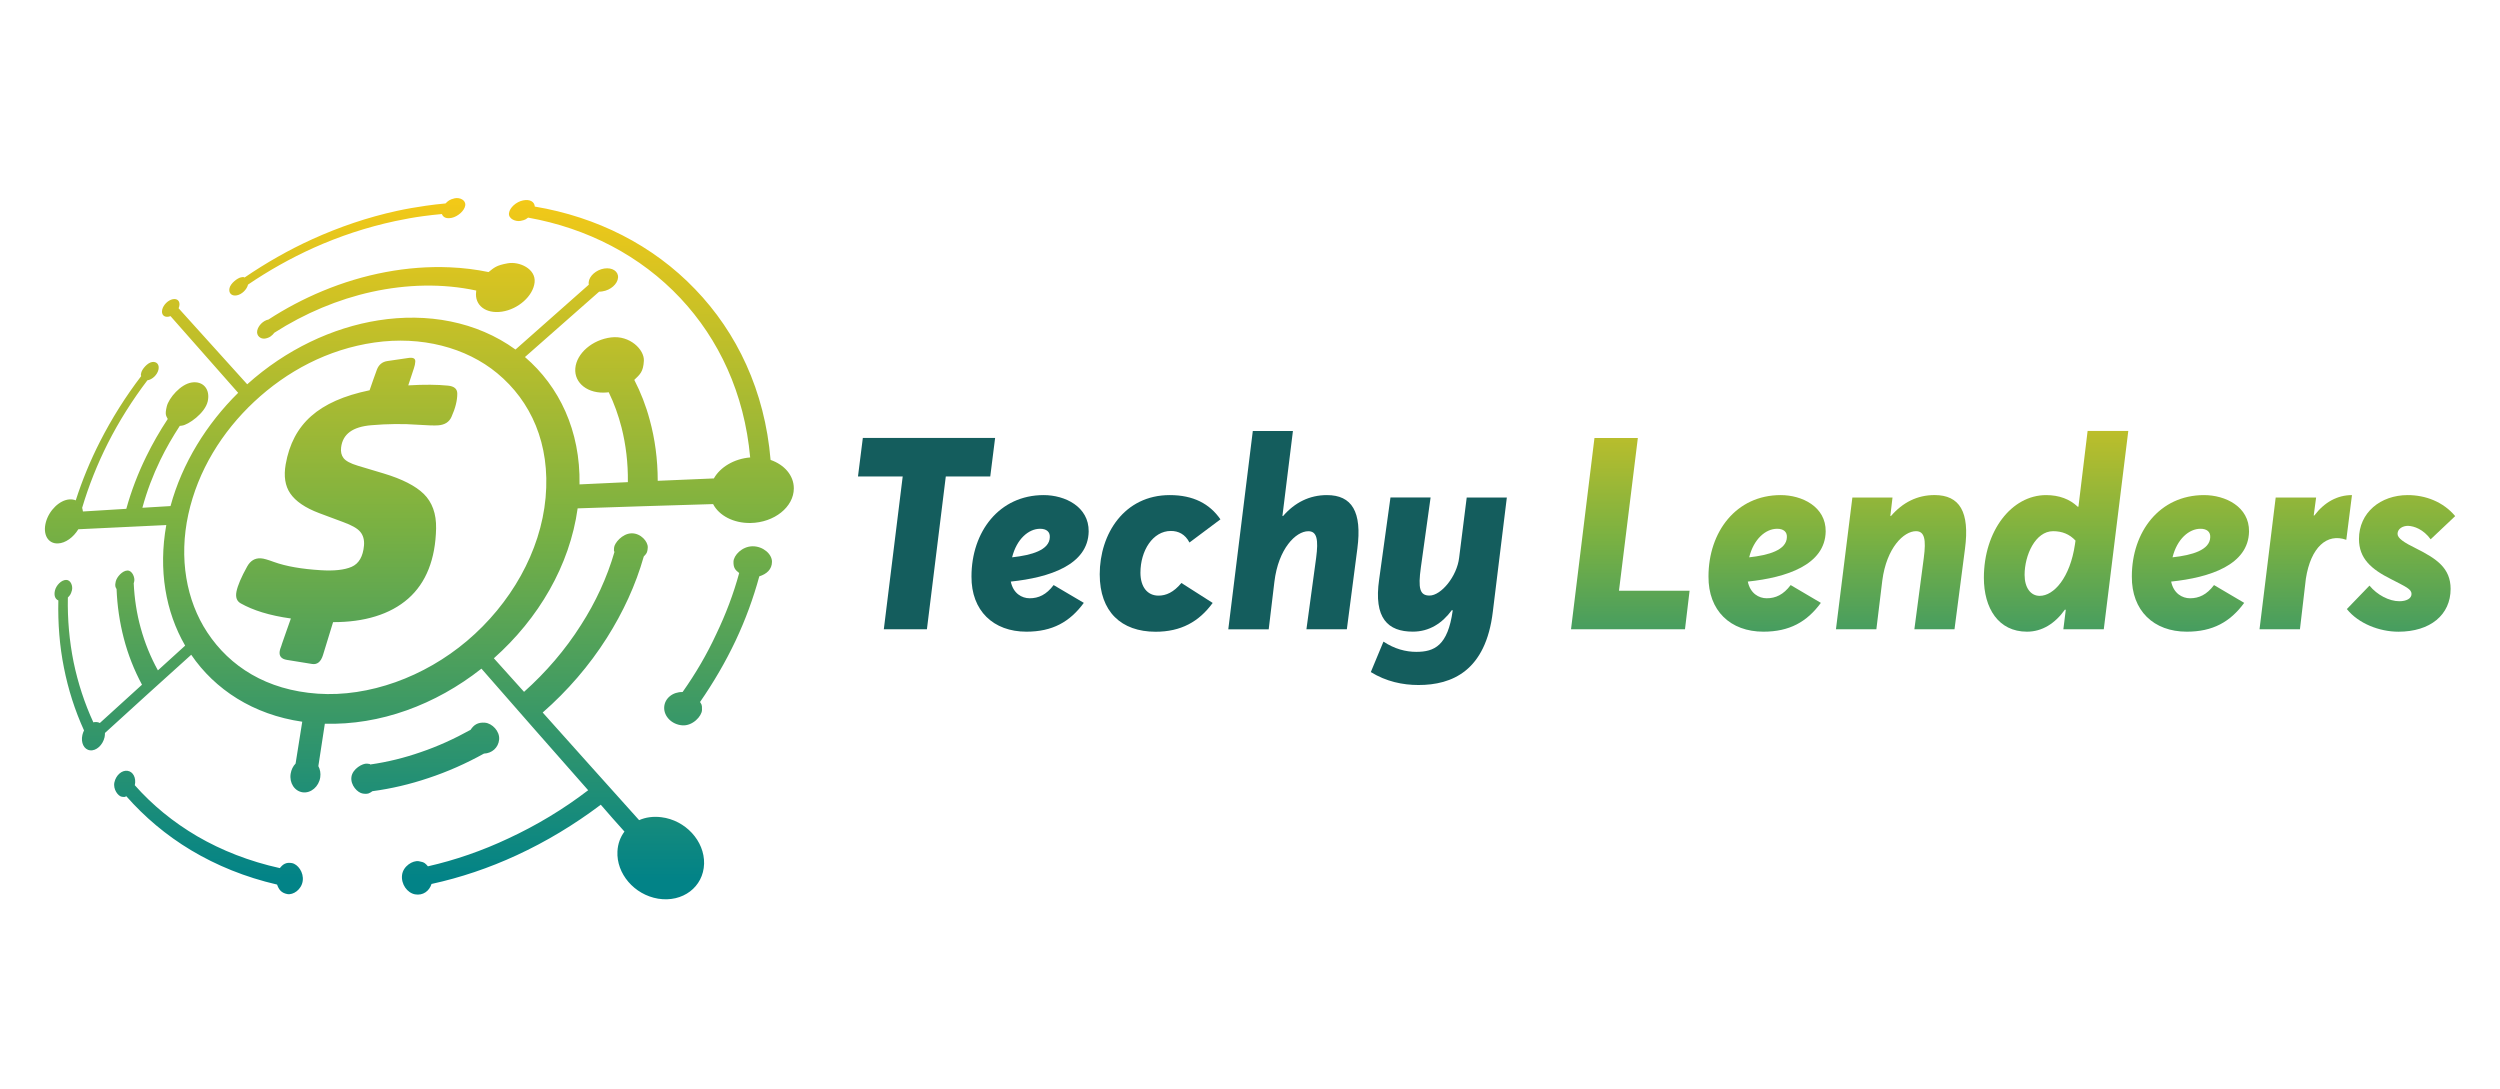 <?xml version="1.0" encoding="utf-8"?>
<!-- Generator: Adobe Illustrator 28.1.0, SVG Export Plug-In . SVG Version: 6.00 Build 0)  -->
<svg version="1.1" id="Layer_1" xmlns="http://www.w3.org/2000/svg" xmlns:xlink="http://www.w3.org/1999/xlink" x="0px" y="0px"
	 viewBox="0 0 766.92 334.05" style="enable-background:new 0 0 766.92 334.05;" xml:space="preserve">
<style type="text/css">
	
		.st0{clip-path:url(#SVGID_00000063619224703081391340000004277077631208352923_);fill:url(#SVGID_00000182512591056545598970000018446285096911934631_);}
	.st1{fill:#145D5D;}
	.st2{fill:url(#SVGID_00000164484663239972535460000014030317379288373120_);}
	.st3{fill:url(#SVGID_00000002373246483289496380000009999161533297524375_);}
	.st4{fill:url(#SVGID_00000056402225841780510600000002847546850275356856_);}
	.st5{fill:url(#SVGID_00000140708374040046972330000011477718475991084468_);}
	.st6{fill:url(#SVGID_00000031901404617885672600000007750883127071467685_);}
	.st7{fill:url(#SVGID_00000002352940161516998080000000511429539394452647_);}
	.st8{fill:url(#SVGID_00000113336745310228629800000018324565899529196954_);}
</style>
<g>
	<defs>
		<path id="SVGID_1_" d="M111.35,243.45c1.68,0.22,2.06-0.17,2.9-0.74c5.74-0.76,11.53-2.12,17.19-4.03
			c5.84-1.93,11.52-4.45,17.02-7.5c2.4-0.08,4.42-1.77,4.66-4.31c0.24-2.55-2.14-4.98-4.35-5.17c-2.22-0.19-3.48,0.74-4.4,2.18
			c-4.99,2.76-10.06,5.08-15.28,6.85c-5.07,1.77-10.24,3.04-15.49,3.79c-0.31-0.12,0.33-0.11-1-0.26c-1.33-0.14-4.45,1.58-4.79,4.08
			C107.46,240.85,109.68,243.23,111.35,243.45 M209.4,212.29c-3.03-0.06-5.53,1.94-5.65,4.69c-0.12,2.76,2.32,5.28,5.54,5.53
			c3.22,0.25,6.01-2.85,6.06-4.7c0.05-1.85-0.2-1.71-0.6-2.46c4.14-5.99,7.81-12.26,10.9-18.79c3.02-6.41,5.45-13.02,7.28-19.76
			c2.25-0.7,3.87-2.12,3.89-4.46c0.02-2.34-2.69-4.77-5.93-4.76c-3.24,0.02-5.84,2.78-5.88,4.75c-0.04,1.97,0.64,2.59,1.75,3.45
			c-1.75,6.44-4.13,12.69-7.02,18.71C216.88,200.68,213.4,206.63,209.4,212.29z M154,95.6c5-0.75,9.55-4.81,10-8.97
			c0.45-4.16-4.68-6.5-8.24-5.86c-3.57,0.63-4.19,1.36-5.88,2.69c-3.87-0.8-7.87-1.29-11.95-1.46c-12.96-0.55-26.38,2.04-38.97,7.27
			c-5.82,2.42-11.38,5.36-16.6,8.75c-1.59,0.32-3.12,1.82-3.45,3.39c-0.33,1.58,1.04,2.67,2.4,2.45c1.36-0.23,2.14-0.87,2.85-1.79
			c9.37-6,19.59-10.27,29.87-12.53c10.75-2.36,21.73-2.63,32.07-0.41c-0.02,0.16-0.03,0.29-0.04,0.4
			C145.55,93.62,149,96.35,154,95.6z M138.61,66.82c1.77-0.38,3.87-2.12,4.11-3.79c0.24-1.66-1.68-2.53-3.23-2.2
			c-1.55,0.35-2.09,0.83-2.81,1.58c-2,0.18-4.02,0.41-6.05,0.71c-2.99,0.43-5.97,0.94-8.9,1.58c-9.05,1.98-17.69,4.95-25.86,8.65
			c-7.34,3.33-14.3,7.32-20.84,11.78c-0.34-0.12-0.16-0.23-1.17-0.03c-1.01,0.22-3.12,1.78-3.46,3.3c-0.34,1.52,0.67,2.5,2.23,2.21
			c1.55-0.28,3.1-1.79,3.46-3.31c6.31-4.29,13.05-8.08,20.11-11.27c7.89-3.54,16.25-6.32,24.99-8.2c2.92-0.62,5.8-1.15,8.6-1.52
			c1.91-0.26,3.84-0.48,5.76-0.65C135.94,66.64,136.84,67.19,138.61,66.82z M55.14,130.58h0.01
			C55.18,130.58,55.17,130.58,55.14,130.58z M58.66,200.86c7.25,10.63,19,18.37,34.06,20.54c-0.66,4.24-1.35,8.52-2.04,12.83
			c-0.79,0.81-1.32,1.89-1.52,3.13c-0.44,2.81,1.19,5.36,3.72,5.7c2.51,0.32,4.93-1.75,5.36-4.6c0.18-1.27-0.03-2.43-0.58-3.44
			c0.67-4.37,1.33-8.7,1.99-13.01c16.88,0.49,33.94-5.76,48.04-16.89c10.14,11.62,21.03,24.03,32.74,37.3
			c-7.65,5.86-15.91,10.81-24.47,14.78c-8.03,3.79-16.33,6.66-24.69,8.56c-0.74-0.82-0.97-1.27-2.8-1.57
			c-1.82-0.3-4.82,1.49-5.14,4.27c-0.32,2.78,1.59,5.46,4,5.9c2.41,0.43,4.35-0.99,5.05-3.19c8.85-1.93,17.62-4.88,26.1-8.8
			c9.04-4.17,17.7-9.39,25.82-15.51c2.35,2.74,4.77,5.48,7.26,8.24c-1.26,1.68-2.04,3.76-2.15,6.07
			c-0.36,6.79,5.12,13.3,12.49,14.52c7.51,1.22,13.88-3.58,14.09-10.71c0.18-7.03-5.75-13.38-13.1-14.28c-2.46-0.31-4.81,0-6.83,0.9
			c-10.46-11.63-20.28-22.62-29.58-33.02c7.57-6.62,14.25-14.33,19.69-22.91c4.94-7.81,8.85-16.2,11.32-24.97
			c0.7-0.73,1.13-1.02,1.22-2.77c0.09-1.73-2.09-4.37-4.96-4.32c-2.87,0.06-5.3,3.01-5.38,4.45c-0.08,1.42,0.01,0.85,0.13,1.25
			c-2.29,7.91-5.8,15.47-10.27,22.42c-4.81,7.61-10.74,14.49-17.47,20.51c-3.15-3.5-6.22-6.94-9.26-10.3
			c13.72-12.18,23.28-28.46,25.7-45.99c13.19-0.45,27.05-0.88,41.56-1.31c1.8,3.49,6.22,5.89,11.49,5.8
			c7.26-0.13,13.27-4.89,13.27-10.63c0-3.98-2.92-7.26-7.13-8.72c-1.78-21.24-10.34-39.08-23.15-52.37
			c-12.97-13.53-30.18-22.16-49.18-25.35c-0.09-1.49-1.53-2.33-3.61-1.89c-2.08,0.43-4.1,2.2-4.31,3.92
			c-0.21,1.74,2.06,2.66,3.57,2.36c1.51-0.3,1.58-0.51,2.29-1c18.13,3.24,34.48,11.66,46.76,24.75
			c11.74,12.52,19.6,29.14,21.37,48.82c-4.95,0.41-9.2,2.99-11.14,6.44c-5.88,0.23-11.58,0.48-17.22,0.73
			c-0.01-6.59-0.85-12.87-2.46-18.72c-1.16-4.33-2.76-8.43-4.73-12.24c1.73-1.68,2.75-2.42,2.94-5.85
			c0.19-3.43-4.33-7.89-10.06-7.18c-5.73,0.7-10.58,4.87-10.97,9.47c-0.39,4.59,3.95,7.96,9.74,7.41c0.15-0.01,0.34-0.03,0.51-0.06
			c1.66,3.4,2.96,7.04,3.95,10.88c1.3,5.2,2,10.79,1.92,16.7c-5.01,0.25-10,0.45-14.83,0.69c0.3-16.49-6.22-30.05-16.74-39.07
			c7.49-6.61,15.07-13.28,22.76-20.05c0.32,0,0.65-0.02,1-0.09c2.48-0.36,4.66-2.26,4.8-4.22c0.14-1.94-1.79-3.18-4.25-2.79
			c-2.48,0.4-4.58,2.29-4.76,4.19c-0.02,0.27-0.01,0.53,0.04,0.76c-7.57,6.71-15.07,13.35-22.49,19.9
			c-11.99-8.68-27.12-11.31-42.05-8.96c-14.09,2.22-28.37,8.94-40.25,19.62c-7.46-8.25-14.48-16.02-21.05-23.32
			c0.06-0.21,0.15-0.41,0.2-0.6c0.36-1.51-0.54-2.47-1.98-2.18c-1.42,0.28-2.87,1.68-3.24,3.17c-0.36,1.48,0.5,2.45,1.94,2.19
			c0.19-0.04,0.39-0.09,0.6-0.17c6.5,7.37,13.39,15.2,20.75,23.53c-9.69,9.56-17.18,21.61-20.75,34.74
			c-2.92,0.19-5.79,0.36-8.63,0.52c1.37-5.08,3.24-9.98,5.5-14.64c1.75-3.61,3.78-7.11,5.97-10.48l0.67-0.08
			c1.87-0.2,7.08-3.76,7.91-7.46c0.82-3.72-1.41-6.27-4.86-5.78c-3.45,0.48-7.1,4.8-7.71,7.36c-0.61,2.55-0.21,2.81,0.3,3.84
			c-2.43,3.68-4.67,7.57-6.62,11.57c-2.51,5.13-4.57,10.48-6.09,15.99c-4.53,0.28-8.97,0.54-13.31,0.82
			c-0.06-0.4-0.13-0.77-0.24-1.12c2.03-6.84,4.67-13.42,7.84-19.73c3.45-6.81,7.56-13.32,12.18-19.4c0,0,0.02,0,0.04,0
			c1.45-0.22,2.96-1.65,3.34-3.21c0.38-1.55-0.5-2.62-1.95-2.39c-1.46,0.23-3.05,2.21-3.29,3.18c-0.25,0.98-0.11,0.81-0.04,1.13
			c-4.82,6.31-9.05,13.04-12.64,20.09c-2.94,5.77-5.45,11.83-7.44,18.04c-0.56-0.24-1.2-0.35-1.93-0.3
			c-3.03,0.21-6.26,3.34-7.24,7.01c-1,3.73,0.65,6.62,3.7,6.5c2.31-0.08,4.75-1.87,6.26-4.35c8.61-0.42,17.61-0.85,26.98-1.29
			c-2.45,13.7-0.24,26.57,5.79,36.99c-2.79,2.55-5.6,5.06-8.36,7.59c-2.24-4.07-4.01-8.39-5.26-12.95
			c-1.23-4.41-1.94-9.02-2.16-13.83c0.06-0.16-0.08,0.48,0.16-0.55c0.25-1.01-0.53-3.32-2.08-3.3c-1.55,0.03-3.27,1.97-3.59,3.35
			c-0.32,1.37-0.11,1.74,0.25,2.33c0.2,5.18,0.95,10.22,2.21,15.08c1.29,5,3.19,9.8,5.59,14.27c-4.34,3.95-8.67,7.87-12.93,11.75
			c-0.29-0.16-0.64-0.28-0.99-0.3c-0.35-0.03-0.67,0-1,0.1c-2.7-5.85-4.73-12.07-6.07-18.53c-1.28-6.37-1.89-13.01-1.75-19.78
			c0.56-0.57,0.91-0.89,1.25-2.2c0.33-1.31-0.36-3.21-1.79-3.19c-1.43,0.01-3.01,1.61-3.41,3.2c-0.4,1.61,0.08,2.69,1.03,3.1
			c-0.16,7.07,0.38,13.96,1.7,20.57c1.32,6.71,3.38,13.18,6.18,19.31c-0.22,0.44-0.39,0.89-0.5,1.37c-0.55,2.38,0.48,4.52,2.36,4.73
			c1.88,0.22,3.88-1.59,4.44-4.02c0.1-0.44,0.11-0.89,0.12-1.31C40.87,216.91,49.69,208.95,58.66,200.86z M97.47,212.8
			c-15.69-1.08-26.96-8.32-33.87-18.78c-6.48-9.81-8.76-22.82-5.83-36.23c2.93-13.41,10.34-25.32,20.19-34.54
			c10.01-9.36,22.59-16.12,36.91-18.18c14.32-2.06,28.07,1.48,37.67,9.43c10.31,8.54,16.33,21.63,14.83,38.18
			c-1.5,16.56-10.74,32.62-24.12,43.94C130.15,207.7,113.16,213.88,97.47,212.8z M102.18,190.85c4.8,0.01,9.15-0.57,13.01-1.77
			c3.92-1.2,7.28-3.03,10.03-5.44c5.52-4.85,8.37-12.16,8.56-21.54c0.09-4.54-1.21-8.06-3.8-10.6c-2.52-2.46-6.65-4.56-12.23-6.24
			c-2.73-0.82-5.39-1.61-7.97-2.39c-2.26-0.68-3.71-1.46-4.39-2.34c-0.67-0.86-0.91-1.96-0.75-3.26c0.49-4.11,3.53-6.35,9.29-6.83
			c4.93-0.42,9.7-0.48,14.3-0.14c2.96,0.2,5.05,0.27,6.21,0.18c2.01-0.16,3.35-1.01,4.05-2.58c1.19-2.63,1.79-5,1.79-7.14
			c0-1.48-0.96-2.27-2.83-2.46c-3.2-0.32-7.28-0.38-12.21-0.08c0.58-1.77,1.14-3.51,1.73-5.24c0.24-0.71,0.4-1.4,0.43-2.06
			c0.05-0.95-0.66-1.33-2.11-1.11c-2.2,0.32-4.35,0.64-6.48,0.95c-1.51,0.23-2.61,1.09-3.19,2.63c-0.78,2.07-1.49,4.19-2.24,6.33
			c-7.88,1.63-13.76,4.25-17.92,7.93c-4.14,3.66-6.73,8.54-7.83,14.82c-0.62,3.61-0.18,6.57,1.41,8.9c1.63,2.39,4.57,4.42,8.9,6.05
			c2.38,0.9,4.82,1.82,7.32,2.73c2.59,0.94,4.36,1.92,5.25,2.99c0.91,1.09,1.29,2.49,1.15,4.19c-0.29,3.38-1.57,5.58-3.79,6.55
			c-2.21,0.96-5.39,1.3-9.49,1.04c-5.77-0.36-10.57-1.16-14.41-2.55c-1.75-0.64-3.06-1.05-3.99-1.1c-1.78-0.09-3.17,0.74-4.15,2.5
			c-1.82,3.27-2.92,5.85-3.29,7.71c-0.34,1.74,0.09,2.93,1.3,3.61c1.91,1.07,4.1,2,6.62,2.77c2.58,0.79,5.5,1.42,8.77,1.87
			c-0.9,2.6-1.86,5.19-2.76,7.85c-0.06,0.17-0.1,0.42-0.22,0.7c-0.13,0.3-0.22,0.58-0.3,0.83c-0.08,0.26-0.13,0.47-0.15,0.66
			c-0.23,1.51,0.51,2.38,2.21,2.66c2.52,0.41,5.1,0.83,7.71,1.25c1.58,0.26,2.7-0.63,3.35-2.7
			C100.13,197.55,101.16,194.16,102.18,190.85z M89.55,264.77c-1.81-0.33-2.79,0.37-3.7,1.54c-9.37-2.07-17.84-5.41-25.31-9.75
			c-7.41-4.34-13.83-9.62-19.19-15.68c0,0,0-0.02,0.01-0.04c0.48-2.22-0.54-4.17-2.27-4.38c-1.72-0.23-3.51,1.34-3.99,3.52
			c-0.48,2.18,1.17,4.29,2.28,4.44c1.11,0.16,0.92,0,1.37-0.16c5.57,6.33,12.2,11.97,19.86,16.56c7.8,4.67,16.62,8.28,26.39,10.54
			c0.52,1.48,1.25,2.54,3.1,2.91c1.85,0.36,4.38-1.36,4.76-4C93.25,267.61,91.36,265.1,89.55,264.77z"/>
	</defs>
	<clipPath id="SVGID_00000073697984904906034440000016952140692918459828_">
		<use xlink:href="#SVGID_1_"  style="overflow:visible;"/>
	</clipPath>
	
		<linearGradient id="SVGID_00000090982430831217142940000003874939371516668830_" gradientUnits="userSpaceOnUse" x1="128.283" y1="269.358" x2="128.283" y2="60.772">
		<stop  offset="0" style="stop-color:#028387"/>
		<stop  offset="0.52" style="stop-color:#7AB142"/>
		<stop  offset="1" style="stop-color:#F4C917"/>
	</linearGradient>
	
		<rect x="13.04" y="60.5" style="clip-path:url(#SVGID_00000073697984904906034440000016952140692918459828_);fill:url(#SVGID_00000090982430831217142940000003874939371516668830_);" width="230.48" height="216.4"/>
</g>
<g>
	<path class="st1" d="M263.2,146.17l1.49-11.82h40.58l-1.49,11.82h-13.64l-5.79,46.86h-13.22l5.79-46.86H263.2z"/>
	<path class="st1" d="M310.08,178.41c0.74,3.64,3.39,5.12,5.78,5.12c2.73,0,5.12-1.07,7.36-4.05l9.26,5.46
		c-4.3,5.87-9.67,8.84-17.6,8.84c-10.17,0-16.94-6.44-16.86-16.94c0-13.72,8.51-24.96,22.15-24.96c6.53,0,13.89,3.55,13.8,11.16
		C333.8,173.28,321.98,177.17,310.08,178.41z M319.08,162.21c-3.55,0-7.19,3.14-8.6,8.76c6.03-0.66,11.49-2.23,11.57-6.2
		C322.14,163.12,320.98,162.21,319.08,162.21z"/>
	<path class="st1" d="M337.36,176.18c0-12.4,7.52-24.3,21.49-24.3c7.19,0,12.23,2.64,15.54,7.44l-9.5,7.11
		c-1.32-2.56-3.39-3.55-5.7-3.55c-5.54,0-9.34,6.04-9.34,12.81c0,4.38,2.15,7.03,5.54,7.03c2.31,0,4.63-0.99,7.03-3.88l9.59,6.12
		c-4.21,5.78-9.75,8.84-17.52,8.84C343.97,193.78,337.36,187.67,337.36,176.18z"/>
	<path class="st1" d="M396.63,132.21l-3.22,26.04l0.17,0.08c3.64-4.21,8.18-6.45,13.47-6.45c7.69,0,10.83,5.12,9.34,16.45
		l-3.22,24.71h-12.4l2.98-21.9c0.74-5.62,0.25-8.18-2.4-8.18c-3.8,0-9.18,5.29-10.41,15.54l-1.74,14.55h-12.4l7.52-60.83H396.63z"/>
	<path class="st1" d="M457.96,187.58c-2.15,18.27-12.56,22.56-22.81,22.56c-4.88,0-9.92-1.07-14.63-3.97l3.88-9.34
		c3.39,2.23,6.78,3.14,10.08,3.14c5.54,0,9.67-1.9,11.16-12.65v-0.08l-0.25-0.08c-2.97,4.05-6.94,6.61-11.98,6.61
		c-7.6,0-12.07-4.05-10.33-16.03l3.47-25.13h12.31l-2.98,21.41c-0.91,6.53-0.33,8.68,2.65,8.68c3.55,0,8.43-5.87,9.09-11.65
		l2.32-18.43h12.31L457.96,187.58z"/>
</g>
<g>
	
		<linearGradient id="SVGID_00000076601997703766286380000007448003284364876221_" gradientUnits="userSpaceOnUse" x1="500.126" y1="231.069" x2="500.126" y2="104.341">
		<stop  offset="0" style="stop-color:#028387"/>
		<stop  offset="0.52" style="stop-color:#7AB142"/>
		<stop  offset="1" style="stop-color:#F4C917"/>
	</linearGradient>
	<path style="fill:url(#SVGID_00000076601997703766286380000007448003284364876221_);" d="M502.44,134.35l-5.79,46.87h21.66
		l-1.41,11.82h-34.96l7.19-58.68H502.44z"/>
	
		<linearGradient id="SVGID_00000128452631510488253960000004937891595326474890_" gradientUnits="userSpaceOnUse" x1="542.081" y1="231.069" x2="542.081" y2="104.341">
		<stop  offset="0" style="stop-color:#028387"/>
		<stop  offset="0.52" style="stop-color:#7AB142"/>
		<stop  offset="1" style="stop-color:#F4C917"/>
	</linearGradient>
	<path style="fill:url(#SVGID_00000128452631510488253960000004937891595326474890_);" d="M536.17,178.41
		c0.75,3.64,3.39,5.12,5.79,5.12c2.73,0,5.12-1.07,7.36-4.05l9.26,5.46c-4.3,5.87-9.67,8.84-17.61,8.84
		c-10.16,0-16.94-6.44-16.86-16.94c0-13.72,8.51-24.96,22.15-24.96c6.53,0,13.89,3.55,13.8,11.16
		C559.89,173.28,548.07,177.17,536.17,178.41z M545.18,162.21c-3.55,0-7.19,3.14-8.59,8.76c6.03-0.66,11.49-2.23,11.57-6.2
		C548.24,163.12,547.08,162.21,545.18,162.21z"/>
	
		<linearGradient id="SVGID_00000118364885567951948240000016719479654344315040_" gradientUnits="userSpaceOnUse" x1="583.18" y1="231.069" x2="583.18" y2="104.341">
		<stop  offset="0" style="stop-color:#028387"/>
		<stop  offset="0.52" style="stop-color:#7AB142"/>
		<stop  offset="1" style="stop-color:#F4C917"/>
	</linearGradient>
	<path style="fill:url(#SVGID_00000118364885567951948240000016719479654344315040_);" d="M580.56,152.62l-0.66,5.62l0.17,0.08
		c3.64-4.21,8.1-6.45,13.39-6.45c7.69,0,10.83,5.12,9.34,16.45l-3.22,24.71h-12.31l2.89-21.9c0.74-5.62,0.25-8.18-2.4-8.18
		c-3.72,0-9.01,5.04-10.33,15.13l-1.82,14.96h-12.4l5.04-40.42H580.56z"/>
	
		<linearGradient id="SVGID_00000097473585490486935740000003169207566023351480_" gradientUnits="userSpaceOnUse" x1="630.741" y1="231.069" x2="630.741" y2="104.341">
		<stop  offset="0" style="stop-color:#028387"/>
		<stop  offset="0.52" style="stop-color:#7AB142"/>
		<stop  offset="1" style="stop-color:#F4C917"/>
	</linearGradient>
	<path style="fill:url(#SVGID_00000097473585490486935740000003169207566023351480_);" d="M608.59,177.25
		c0-14.38,8.51-25.37,19.09-25.37c3.97,0,7.27,1.24,9.67,3.55h0.25l2.81-23.23h12.48l-7.52,60.83h-12.4l0.74-5.95l-0.25-0.08
		c-3.06,4.3-7.03,6.78-11.65,6.78C613.05,193.78,608.59,186.59,608.59,177.25z M636.53,167l0.17-1.16
		c-1.82-1.98-4.13-2.89-6.86-2.89c-5.46,0-8.76,7.36-8.76,13.39c0,3.89,1.82,6.45,4.63,6.45C630.08,182.79,635.04,177.17,636.53,167
		z"/>
	
		<linearGradient id="SVGID_00000049921347303692872260000014365354702969773741_" gradientUnits="userSpaceOnUse" x1="671.951" y1="231.069" x2="671.951" y2="104.341">
		<stop  offset="0" style="stop-color:#028387"/>
		<stop  offset="0.52" style="stop-color:#7AB142"/>
		<stop  offset="1" style="stop-color:#F4C917"/>
	</linearGradient>
	<path style="fill:url(#SVGID_00000049921347303692872260000014365354702969773741_);" d="M666.04,178.41
		c0.75,3.64,3.39,5.12,5.79,5.12c2.73,0,5.12-1.07,7.36-4.05l9.26,5.46c-4.3,5.87-9.67,8.84-17.61,8.84
		c-10.16,0-16.94-6.44-16.86-16.94c0-13.72,8.51-24.96,22.15-24.96c6.53,0,13.89,3.55,13.8,11.16
		C689.76,173.28,677.94,177.17,666.04,178.41z M675.05,162.21c-3.55,0-7.19,3.14-8.59,8.76c6.03-0.66,11.49-2.23,11.57-6.2
		C678.11,163.12,676.95,162.21,675.05,162.21z"/>
	
		<linearGradient id="SVGID_00000091730867171940286830000011043093995927792061_" gradientUnits="userSpaceOnUse" x1="707.334" y1="231.069" x2="707.334" y2="104.341">
		<stop  offset="0" style="stop-color:#028387"/>
		<stop  offset="0.52" style="stop-color:#7AB142"/>
		<stop  offset="1" style="stop-color:#F4C917"/>
	</linearGradient>
	<path style="fill:url(#SVGID_00000091730867171940286830000011043093995927792061_);" d="M710.51,152.62l-0.74,5.54h0.17
		c3.14-4.13,7.11-6.28,11.57-6.28l-1.74,13.72c-5.95-2.15-10.91,2.32-12.4,11.9l-1.82,15.54h-12.4l4.96-40.42H710.51z"/>
	
		<linearGradient id="SVGID_00000074443484633294833450000008535163706124155023_" gradientUnits="userSpaceOnUse" x1="736.556" y1="231.069" x2="736.556" y2="104.341">
		<stop  offset="0" style="stop-color:#028387"/>
		<stop  offset="0.52" style="stop-color:#7AB142"/>
		<stop  offset="1" style="stop-color:#F4C917"/>
	</linearGradient>
	<path style="fill:url(#SVGID_00000074443484633294833450000008535163706124155023_);" d="M719.94,186.84l6.94-7.19
		c2.4,2.89,6.04,4.79,9.18,4.79c2.15,0,3.72-0.83,3.72-2.23c0-1.49-1.65-2.15-6.28-4.55c-6.12-3.06-9.84-6.36-9.84-12.31
		c0-8.1,6.61-13.47,14.96-13.47c5.46,0,10.91,2.07,14.55,6.45l-7.52,7.11c-2.23-3.06-5.04-4.05-6.94-4.13
		c-1.65,0-3.22,0.91-3.22,2.48c0,1.32,1.98,2.64,5.7,4.46c6.28,3.14,10.58,6.03,10.58,12.4c0,7.94-6.2,13.14-16.03,13.14
		C729.94,193.78,723.5,191.3,719.94,186.84z"/>
</g>
</svg>
